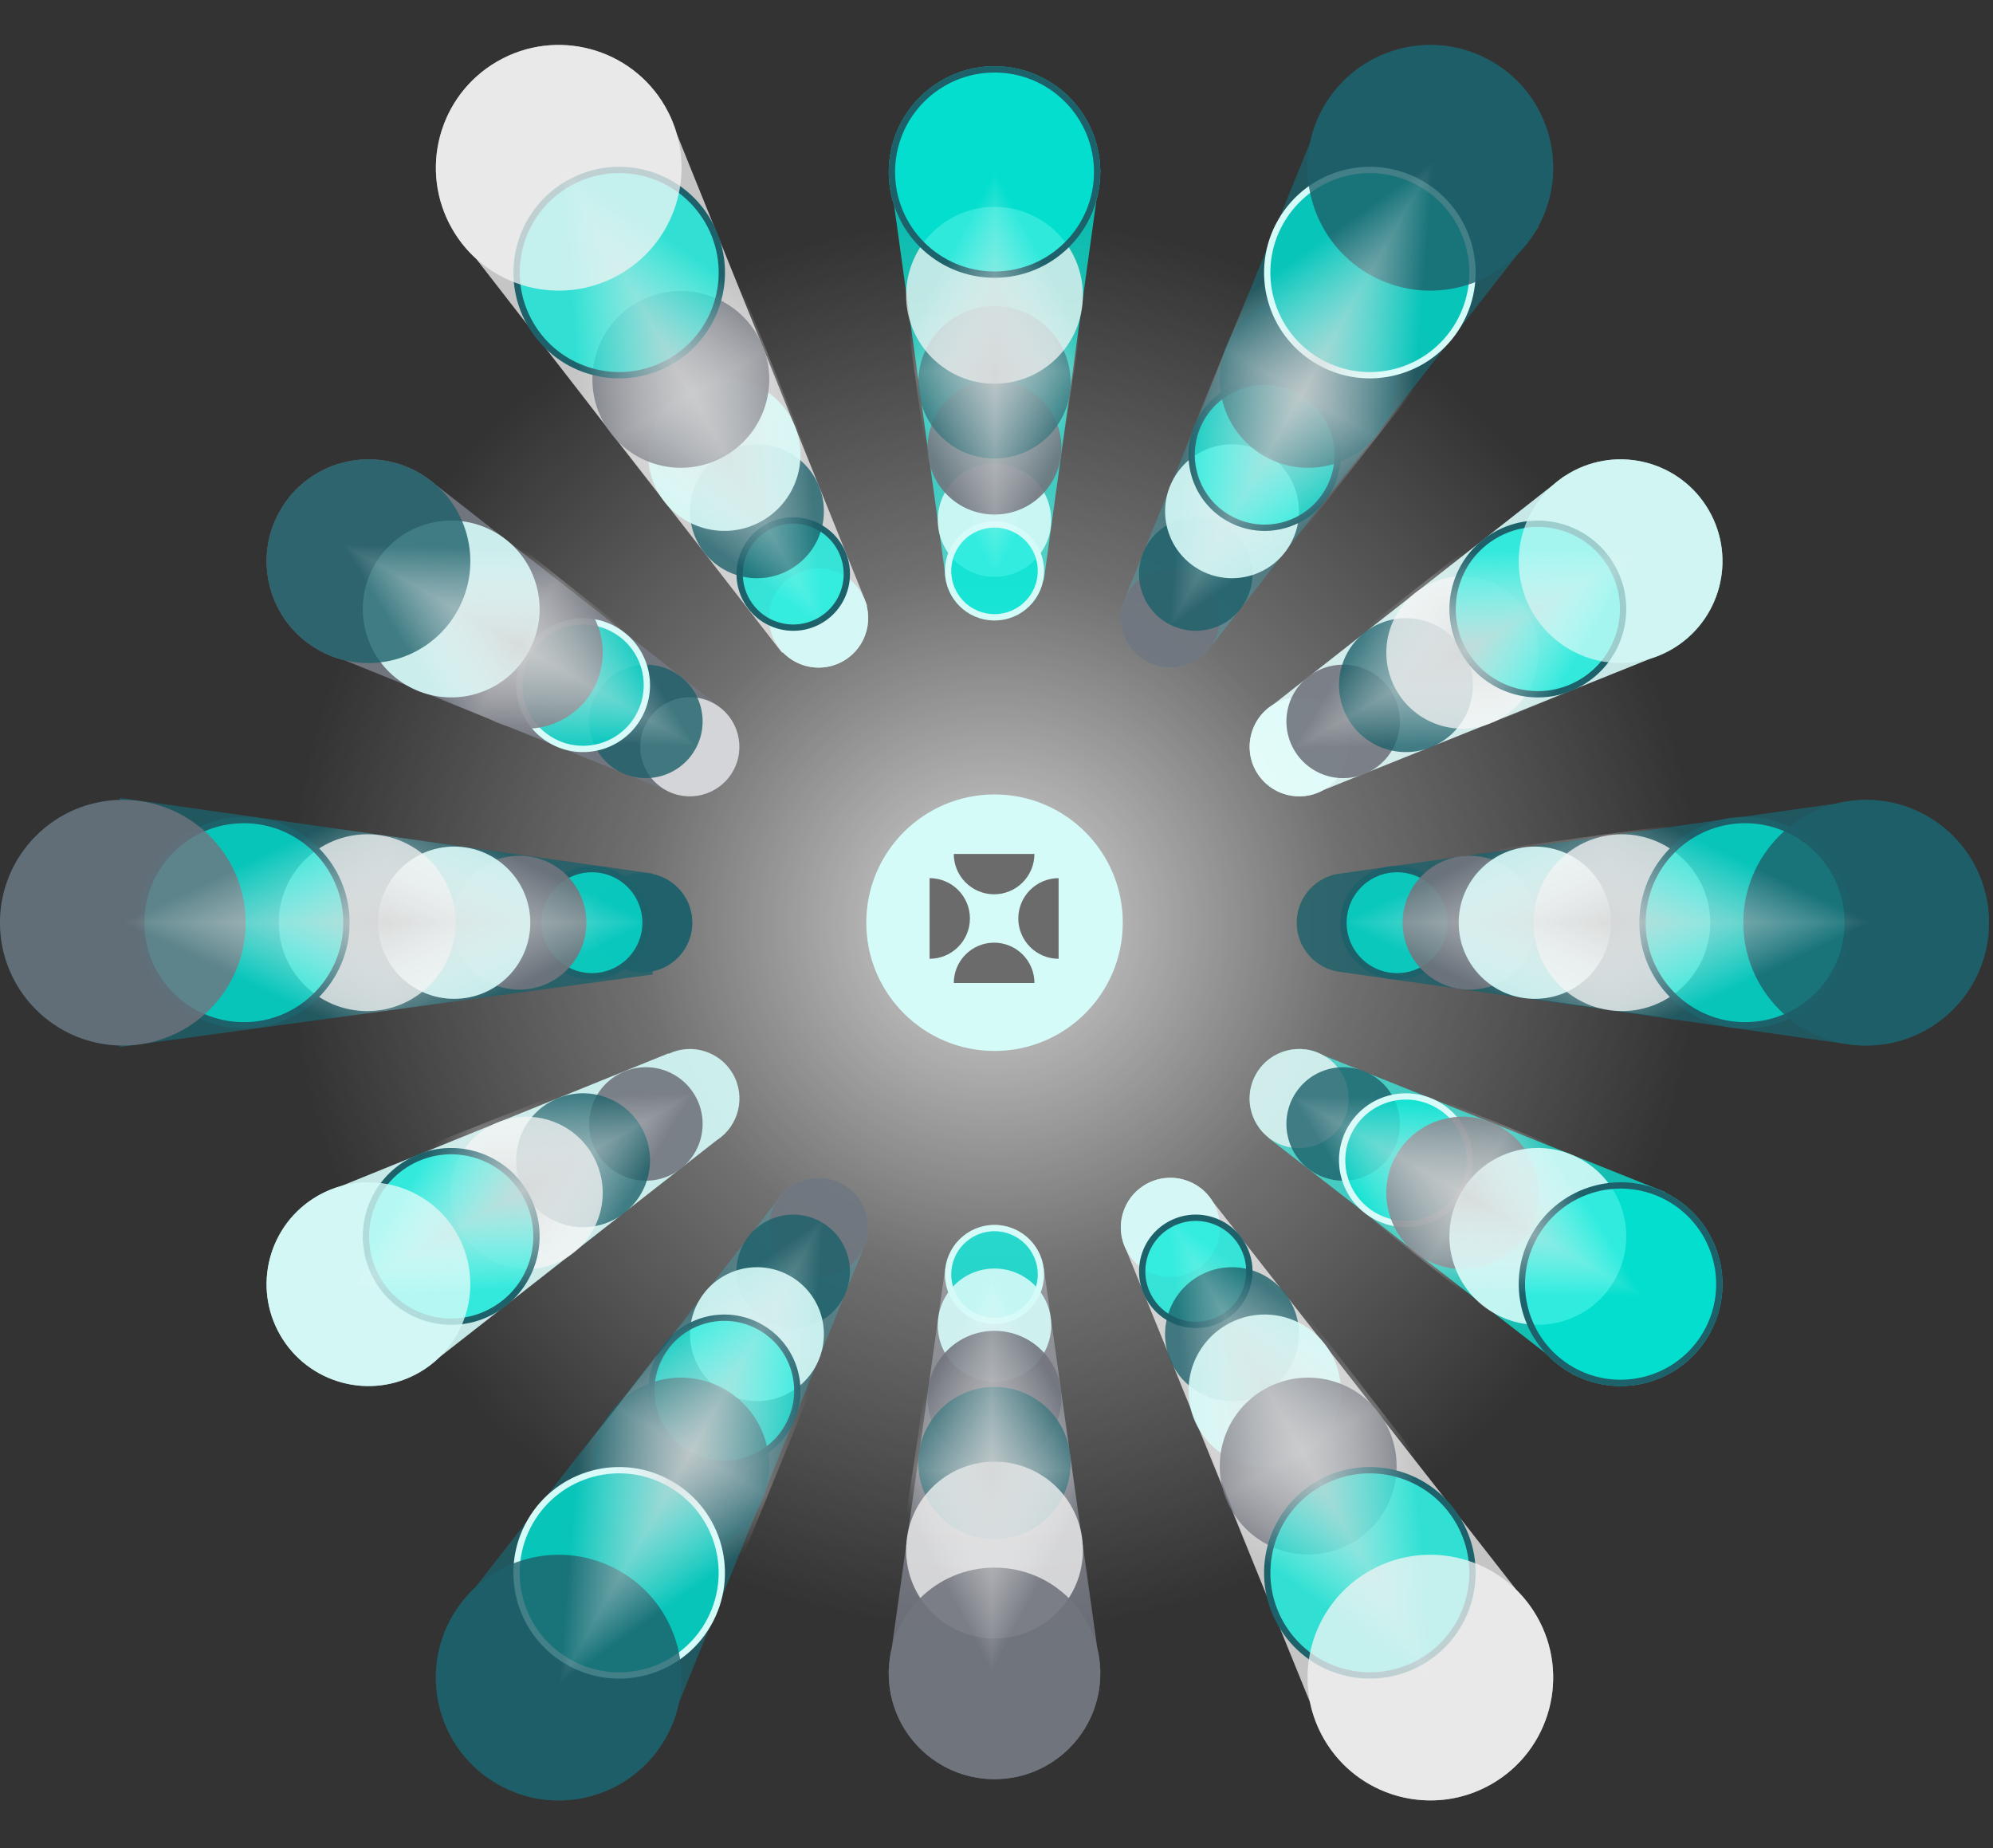<svg width="316" height="293" viewBox="0 0 316 293" fill="none" xmlns="http://www.w3.org/2000/svg">
<rect x="0" y="0" width="316" height="293" fill="#333333" stroke="none"/>
<path fill-rule="evenodd" clip-rule="evenodd" d="M133.725 187.789C136.824 189.578 138.244 193.159 137.431 196.468L137.5 196.5L137.189 197.264C137.122 197.452 137.046 197.637 136.963 197.821L107.646 269.986C107.233 271.95 106.507 273.883 105.449 275.716C105.32 275.94 105.187 276.159 105.05 276.376L105 276.5L104.979 276.487C99.403 285.203 87.898 288.071 78.846 282.844C69.706 277.568 66.462 266.001 71.424 256.769L71.398 256.754L71.512 256.607C71.579 256.485 71.648 256.363 71.718 256.242C72.725 254.498 73.96 252.968 75.365 251.67L123.013 190.624C125.194 186.897 129.98 185.626 133.725 187.789Z" fill="#1D616B" fill-opacity="0.8"/>
<path fill-rule="evenodd" clip-rule="evenodd" d="M157.682 194.205C153.702 194.205 150.414 197.163 149.894 201H149.874L141.386 261.341C141.131 262.391 140.975 263.48 140.928 264.597L140.871 265H140.916C140.914 265.104 140.913 265.208 140.913 265.313C140.913 274.575 148.422 282.084 157.684 282.084C166.947 282.084 174.456 274.575 174.456 265.313C174.456 265.208 174.455 265.104 174.453 265H174.499L174.44 264.584C174.393 263.476 174.238 262.397 173.986 261.355L165.499 201H165.47C164.951 197.163 161.662 194.205 157.682 194.205Z" fill="#71757E" fill-opacity="0.9"/>
<path fill-rule="evenodd" clip-rule="evenodd" d="M181.642 187.789C178.01 189.886 176.685 194.444 178.557 198.141L207.706 269.882C208.115 271.881 208.848 273.848 209.924 275.712C210.071 275.966 210.222 276.216 210.378 276.461L210.395 276.501L210.401 276.497C215.981 285.202 227.479 288.064 236.527 282.84C245.841 277.463 249.033 265.552 243.655 256.238C242.747 254.666 241.653 253.268 240.417 252.056L192.275 190.491C190.058 186.867 185.342 185.652 181.642 187.789Z" fill="#F5F5F5" fill-opacity="0.75"/>
<path fill-rule="evenodd" clip-rule="evenodd" d="M199.179 170.244C197.193 173.684 198.103 178.003 201.154 180.374L201.127 180.421L245.105 214.583C246.179 215.74 247.441 216.759 248.879 217.589C248.993 217.655 249.108 217.719 249.224 217.782L249.501 217.998L249.528 217.944C257.149 221.898 266.607 219.187 270.943 211.677C275.403 203.951 272.756 194.073 265.031 189.613C264.68 189.41 264.325 189.222 263.967 189.049L263.994 188.995L209.9 167.358C206.143 165.2 201.347 166.49 199.179 170.244Z" fill="#00E9D8" fill-opacity="0.75"/>
<path fill-rule="evenodd" clip-rule="evenodd" d="M265.03 102.967C272.756 98.507 275.403 88.628 270.942 80.903C266.482 73.177 256.604 70.531 248.878 74.991C248.585 75.16 248.299 75.337 248.021 75.521L248.007 75.497L247.678 75.755C247.188 76.098 246.723 76.464 246.282 76.85L201.881 111.701C198.263 113.92 197.052 118.631 199.187 122.329C201 125.469 204.654 126.885 207.999 126.001C208.611 125.839 209.212 125.6 209.79 125.281L261.728 104.413C262.856 104.063 263.964 103.583 265.03 102.967Z" fill="#D5FBF9" fill-opacity="0.9"/>
<path fill-rule="evenodd" clip-rule="evenodd" d="M243.883 35.931C248.934 26.68 245.7 15.04 236.523 9.741C227.497 4.53 216.032 7.366 210.438 16.023L210.394 15.996L210.287 16.259C210.162 16.46 210.039 16.663 209.92 16.869C208.872 18.684 208.15 20.598 207.735 22.542L178.499 94.5L178.518 94.511C176.698 98.195 178.029 102.71 181.638 104.794C185.211 106.856 189.73 105.795 192.033 102.458L240.629 40.311C241.666 39.262 242.598 38.079 243.399 36.769L243.999 36L243.883 35.931Z" fill="#1D616B" fill-opacity="0.8"/>
<circle cx="205.994" cy="118.398" r="7.86" transform="rotate(-30 205.994 118.398)" fill="#D5FBF9" fill-opacity="0.9"/>
<path fill-rule="evenodd" clip-rule="evenodd" d="M173.832 31.822L165.5 92H165.402C164.707 95.629 161.515 98.372 157.683 98.372C153.422 98.372 149.953 94.981 149.827 90.751L141.773 32.586C141.216 30.916 140.914 29.129 140.914 27.271C140.914 18.009 148.423 10.5 157.686 10.5C166.858 10.5 174.31 17.863 174.455 27H174.5L174.457 27.311C174.453 28.874 174.236 30.387 173.832 31.822Z" fill="#00E9D8" fill-opacity="0.75"/>
<circle cx="157.5" cy="146.5" r="111.559" transform="rotate(90 157.5 146.5)" fill="url(#paint0_radial_1254_1417)"/>
<path fill-rule="evenodd" clip-rule="evenodd" d="M75.49 41.022C74.035 39.7 72.757 38.134 71.722 36.34C66.344 27.025 69.535 15.115 78.85 9.737C88.164 4.36 100.075 7.551 105.452 16.866C106.273 18.287 106.894 19.769 107.325 21.279L137.5 96L137.414 96.048C138.263 99.376 136.846 102.994 133.725 104.795C130.527 106.642 126.569 105.985 124.123 103.432L124 103.5L75.49 41.022Z" fill="#F5F5F5" fill-opacity="0.75"/>
<circle cx="129.795" cy="97.989" r="7.86" transform="rotate(60 129.795 97.989)" fill="#D5FBF9" fill-opacity="0.9"/>
<path fill-rule="evenodd" clip-rule="evenodd" d="M54.694 104.7C53.204 104.346 51.739 103.772 50.344 102.967C42.619 98.507 39.972 88.628 44.432 80.903C48.893 73.177 58.771 70.531 66.496 74.991C67.458 75.546 68.34 76.185 69.14 76.893L114.001 112.001L113.982 112.031C117.214 114.361 118.219 118.807 116.184 122.331C114.088 125.962 109.532 127.288 105.836 125.418L54.694 104.7Z" fill="#71757E"/>
<circle cx="109.377" cy="118.401" r="7.86" transform="rotate(30 109.377 118.401)" fill="#F5F5F5" fill-opacity="0.75"/>
<path fill-rule="evenodd" clip-rule="evenodd" d="M116.193 170.244C118.298 173.891 117.149 178.524 113.646 180.779L69.696 215.173C68.755 216.089 67.686 216.905 66.496 217.591C58.771 222.052 48.893 219.405 44.432 211.679C39.972 203.954 42.619 194.075 50.344 189.615C50.401 189.583 50.457 189.551 50.513 189.519L50.501 189.5L50.676 189.429C51.796 188.816 52.958 188.35 54.139 188.025L106.002 167L106.038 167.062C109.698 165.334 114.133 166.676 116.193 170.244Z" fill="#D5FBF9" fill-opacity="0.9"/>
<path fill-rule="evenodd" clip-rule="evenodd" d="M103.492 153.991V154.502L22.868 165.473C22.377 165.559 21.88 165.627 21.376 165.676L18.992 166V165.761C8.46 165.505 0 156.887 0 146.293C0 135.699 8.46 127.08 18.992 126.824V126.5L103.492 138.502V138.596C107.067 139.334 109.755 142.5 109.755 146.293C109.755 150.087 107.067 153.253 103.492 153.991Z" fill="#1D616B" fill-opacity="0.8"/>
<path fill-rule="evenodd" clip-rule="evenodd" d="M212.781 138.461L291.111 127.408C292.639 127.023 294.238 126.819 295.885 126.819C306.64 126.819 315.359 135.538 315.359 146.293C315.359 157.049 306.64 165.768 295.885 165.768C295.249 165.768 294.62 165.737 294 165.678V165.707L212.504 154.094C208.613 153.623 205.598 150.31 205.598 146.292C205.598 142.179 208.757 138.804 212.781 138.461Z" fill="#1D616B" fill-opacity="0.8"/>
<circle cx="101.903" cy="146.291" r="7.86" fill="#1D616B" fill-opacity="0.8"/>
<circle cx="157.683" cy="202.065" r="7.36" transform="rotate(90 157.683 202.065)" fill="#00E9D8" fill-opacity="0.75" stroke="#D5FBF9"/>
<circle cx="185.572" cy="194.596" r="7.86" transform="rotate(60 185.572 194.596)" fill="#D5FBF9" fill-opacity="0.9"/>
<circle cx="185.569" cy="97.986" r="7.86" transform="rotate(-60 185.569 97.986)" fill="#71757E" fill-opacity="0.9"/>
<circle cx="157.687" cy="146.291" r="20.336" transform="rotate(90 157.687 146.291)" fill="#D5FBF9"/>
<circle cx="205.986" cy="174.174" r="7.86" transform="rotate(30 205.986 174.174)" fill="#F5F5F5" fill-opacity="0.75"/>
<circle cx="157.682" cy="82.465" r="8.994" transform="rotate(90 157.682 82.465)" fill="#D5FBF9" fill-opacity="0.9"/>
<circle cx="157.682" cy="210.115" r="8.994" transform="rotate(90 157.682 210.115)" fill="#D5FBF9" fill-opacity="0.9"/>
<circle cx="129.795" cy="194.596" r="7.86" transform="rotate(-60 129.795 194.596)" fill="#71757E" fill-opacity="0.9"/>
<circle cx="125.774" cy="91.018" r="8.494" transform="rotate(60 125.774 91.018)" fill="#00E9D8" fill-opacity="0.75" stroke="#1D616B"/>
<circle cx="189.595" cy="201.567" r="8.494" transform="rotate(60 189.595 201.567)" fill="#00E9D8" fill-opacity="0.75" stroke="#1D616B"/>
<circle cx="102.409" cy="114.376" r="8.994" transform="rotate(30 102.409 114.376)" fill="#1D616B" fill-opacity="0.8"/>
<circle cx="212.96" cy="178.2" r="8.994" transform="rotate(30 212.96 178.2)" fill="#1D616B" fill-opacity="0.8"/>
<circle cx="93.857" cy="146.291" r="8.494" fill="#00E9D8" fill-opacity="0.75" stroke="#1D616B"/>
<circle cx="221.509" cy="146.291" r="8.494" fill="#00E9D8" fill-opacity="0.75" stroke="#1D616B"/>
<circle cx="102.411" cy="178.2" r="8.994" transform="rotate(-30 102.411 178.2)" fill="#71757E" fill-opacity="0.9"/>
<circle cx="212.962" cy="114.378" r="8.994" transform="rotate(-30 212.962 114.378)" fill="#71757E" fill-opacity="0.9"/>
<circle cx="125.766" cy="201.565" r="8.994" transform="rotate(-60 125.766 201.565)" fill="#1D616B" fill-opacity="0.8"/>
<circle cx="189.591" cy="91.017" r="8.994" transform="rotate(-60 189.591 91.017)" fill="#1D616B" fill-opacity="0.8"/>
<circle cx="157.682" cy="70.964" r="10.614" transform="rotate(90 157.682 70.964)" fill="#71757E" fill-opacity="0.9"/>
<circle cx="157.682" cy="221.616" r="10.614" transform="rotate(90 157.682 221.616)" fill="#71757E" fill-opacity="0.9"/>
<circle cx="120.017" cy="81.058" r="10.614" transform="rotate(60 120.017 81.058)" fill="#1D616B" fill-opacity="0.8"/>
<circle cx="195.341" cy="211.527" r="10.614" transform="rotate(60 195.341 211.527)" fill="#1D616B" fill-opacity="0.8"/>
<circle cx="92.448" cy="108.629" r="10.114" transform="rotate(30 92.448 108.629)" fill="#00E9D8" fill-opacity="0.75" stroke="#D5FBF9"/>
<circle cx="222.92" cy="183.953" r="10.114" transform="rotate(30 222.92 183.953)" fill="#00E9D8" fill-opacity="0.75" stroke="#D5FBF9"/>
<circle cx="82.357" cy="146.292" r="10.614" fill="#71757E" fill-opacity="0.9"/>
<circle cx="233.009" cy="146.292" r="10.614" fill="#71757E" fill-opacity="0.9"/>
<circle cx="92.449" cy="183.952" r="10.614" transform="rotate(-30 92.449 183.952)" fill="#1D616B" fill-opacity="0.8"/>
<circle cx="222.922" cy="108.627" r="10.614" transform="rotate(-30 222.922 108.627)" fill="#1D616B" fill-opacity="0.8"/>
<circle cx="120.019" cy="211.529" r="10.614" transform="rotate(-60 120.019 211.529)" fill="#D5FBF9" fill-opacity="0.9"/>
<circle cx="195.347" cy="81.06" r="10.614" transform="rotate(-60 195.347 81.06)" fill="#D5FBF9" fill-opacity="0.9"/>
<circle cx="157.682" cy="60.619" r="12.072" transform="rotate(90 157.682 60.619)" fill="#1D616B" fill-opacity="0.8"/>
<circle cx="157.682" cy="231.963" r="12.072" transform="rotate(90 157.682 231.963)" fill="#1D616B" fill-opacity="0.8"/>
<circle cx="114.847" cy="72.1" r="12.072" transform="rotate(60 114.847 72.1)" fill="#D5FBF9" fill-opacity="0.9"/>
<circle cx="200.519" cy="220.489" r="12.072" transform="rotate(60 200.519 220.489)" fill="#D5FBF9" fill-opacity="0.9"/>
<circle cx="83.489" cy="103.454" r="12.072" transform="rotate(30 83.489 103.454)" fill="#71757E" fill-opacity="0.9"/>
<circle cx="231.876" cy="189.126" r="12.072" transform="rotate(30 231.876 189.126)" fill="#71757E" fill-opacity="0.9"/>
<circle cx="72.01" cy="146.293" r="12.072" fill="#D5FBF9" fill-opacity="0.9"/>
<circle cx="243.354" cy="146.293" r="12.072" fill="#D5FBF9" fill-opacity="0.9"/>
<circle cx="83.491" cy="189.132" r="12.072" transform="rotate(-30 83.491 189.132)" fill="#F5F5F5" fill-opacity="0.75"/>
<circle cx="231.882" cy="103.46" r="12.072" transform="rotate(-30 231.882 103.46)" fill="#F5F5F5" fill-opacity="0.75"/>
<circle cx="114.847" cy="220.489" r="11.572" transform="rotate(-60 114.847 220.489)" fill="#00E9D8" fill-opacity="0.75" stroke="#1D616B"/>
<circle cx="200.518" cy="72.101" r="11.572" transform="rotate(-60 200.518 72.101)" fill="#00E9D8" fill-opacity="0.75" stroke="#1D616B"/>
<circle cx="157.686" cy="46.819" r="14.017" transform="rotate(90 157.686 46.819)" fill="#F5F5F5" fill-opacity="0.75"/>
<circle cx="157.686" cy="245.761" r="14.017" transform="rotate(90 157.686 245.761)" fill="#F5F5F5" fill-opacity="0.75"/>
<circle cx="107.948" cy="60.149" r="14.017" transform="rotate(60 107.948 60.149)" fill="#71757E" fill-opacity="0.9"/>
<circle cx="207.42" cy="232.44" r="14.017" transform="rotate(60 207.42 232.44)" fill="#71757E" fill-opacity="0.9"/>
<circle cx="71.541" cy="96.555" r="14.017" transform="rotate(30 71.541 96.555)" fill="#D5FBF9" fill-opacity="0.9"/>
<circle cx="243.83" cy="196.026" r="14.017" transform="rotate(30 243.83 196.026)" fill="#D5FBF9" fill-opacity="0.9"/>
<circle cx="58.212" cy="146.292" r="14.017" fill="#F5F5F5" fill-opacity="0.75"/>
<circle cx="257.154" cy="146.292" r="14.017" fill="#F5F5F5" fill-opacity="0.75"/>
<circle cx="71.542" cy="196.029" r="13.517" transform="rotate(-30 71.542 196.029)" fill="#00E9D8" fill-opacity="0.75" stroke="#1D616B"/>
<circle cx="243.831" cy="96.556" r="13.517" transform="rotate(-30 243.831 96.556)" fill="#00E9D8" fill-opacity="0.75" stroke="#1D616B"/>
<circle cx="107.948" cy="232.438" r="14.017" transform="rotate(-60 107.948 232.438)" fill="#1D616B" fill-opacity="0.8"/>
<circle cx="207.417" cy="60.149" r="14.017" transform="rotate(-60 207.417 60.149)" fill="#1D616B" fill-opacity="0.8"/>
<circle cx="157.683" cy="90.512" r="7.36" transform="rotate(90 157.683 90.512)" fill="#00E9D8" fill-opacity="0.75" stroke="#D5FBF9"/>
<circle cx="157.686" cy="27.271" r="16.271" transform="rotate(90 157.686 27.271)" fill="#00E9D8" fill-opacity="0.75" stroke="#1D616B"/>
<circle cx="157.686" cy="265.313" r="16.771" transform="rotate(90 157.686 265.313)" fill="#71757E" fill-opacity="0.9"/>
<circle cx="98.178" cy="43.217" r="16.271" transform="rotate(60 98.178 43.217)" fill="#00E9D8" fill-opacity="0.75" stroke="#1D616B"/>
<circle cx="217.197" cy="249.367" r="16.271" transform="rotate(60 217.197 249.367)" fill="#00E9D8" fill-opacity="0.75" stroke="#1D616B"/>
<circle cx="256.955" cy="203.601" r="15.652" transform="rotate(30 256.955 203.601)" fill="#00E9D8" fill-opacity="0.75" stroke="#1D616B"/>
<circle cx="38.662" cy="146.289" r="16.271" fill="#00E9D8" fill-opacity="0.75" stroke="#1D616B"/>
<circle cx="276.701" cy="146.289" r="16.271" fill="#00E9D8" fill-opacity="0.75" stroke="#1D616B"/>
<circle cx="256.955" cy="88.978" r="16.152" transform="rotate(-30 256.955 88.978)" fill="#D5FBF9" fill-opacity="0.7"/>
<circle cx="98.172" cy="249.369" r="16.271" transform="rotate(-60 98.172 249.369)" fill="#00E9D8" fill-opacity="0.75" stroke="#D5FBF9"/>
<circle cx="217.195" cy="43.219" r="16.271" transform="rotate(-60 217.195 43.219)" fill="#00E9D8" fill-opacity="0.75" stroke="#D5FBF9"/>
<circle cx="226.79" cy="265.976" r="19.474" transform="rotate(60 226.79 265.976)" fill="#F5F5F5" fill-opacity="0.75"/>
<circle cx="88.583" cy="265.979" r="19.474" transform="rotate(-60 88.583 265.979)" fill="#1D616B" fill-opacity="0.8"/>
<circle cx="226.786" cy="26.606" r="19.474" transform="rotate(-60 226.786 26.606)" fill="#1D616B" fill-opacity="0.8"/>
<path d="M147.393 139.227C148.233 139.227 149.064 139.393 149.84 139.714C150.615 140.035 151.32 140.506 151.914 141.1C152.508 141.693 152.979 142.398 153.3 143.174C153.621 143.95 153.786 144.781 153.786 145.62C153.786 146.46 153.621 147.291 153.3 148.067C152.979 148.843 152.508 149.547 151.914 150.141C151.32 150.735 150.615 151.206 149.84 151.527C149.064 151.848 148.233 152.014 147.393 152.014L147.393 145.62L147.393 139.227Z" fill="#6B6B6B"/>
<path d="M151.229 155.849C151.229 155.009 151.395 154.178 151.716 153.402C152.037 152.627 152.508 151.922 153.102 151.328C153.695 150.735 154.4 150.264 155.176 149.942C155.951 149.621 156.783 149.456 157.622 149.456C158.462 149.456 159.293 149.621 160.069 149.942C160.845 150.264 161.549 150.735 162.143 151.328C162.737 151.922 163.208 152.627 163.529 153.402C163.85 154.178 164.016 155.009 164.016 155.849L157.622 155.849L151.229 155.849Z" fill="#6B6B6B"/>
<path d="M164.013 135.393C164.013 136.233 163.848 137.064 163.526 137.84C163.205 138.615 162.734 139.32 162.14 139.914C161.547 140.508 160.842 140.979 160.066 141.3C159.291 141.621 158.459 141.786 157.62 141.786C156.78 141.786 155.949 141.621 155.173 141.3C154.398 140.979 153.693 140.508 153.099 139.914C152.505 139.32 152.035 138.615 151.713 137.84C151.392 137.064 151.227 136.233 151.227 135.393L157.62 135.393L164.013 135.393Z" fill="#6B6B6B"/>
<path d="M167.849 152.015C167.009 152.015 166.178 151.85 165.402 151.528C164.627 151.207 163.922 150.736 163.328 150.142C162.735 149.549 162.264 148.844 161.942 148.068C161.621 147.293 161.456 146.461 161.456 145.622C161.456 144.782 161.621 143.951 161.942 143.175C162.264 142.399 162.735 141.695 163.328 141.101C163.922 140.507 164.627 140.036 165.402 139.715C166.178 139.394 167.009 139.229 167.849 139.229L167.849 145.622L167.849 152.015Z" fill="#6B6B6B"/>
<circle cx="19.474" cy="146.293" r="19.474" fill="#71757E" fill-opacity="0.8"/>
<circle cx="58.42" cy="203.603" r="16.152" transform="rotate(-30 58.42 203.603)" fill="#D5FBF9" fill-opacity="0.8"/>
<circle cx="58.42" cy="88.978" r="16.152" transform="rotate(30 58.42 88.978)" fill="#1D616B" fill-opacity="0.8"/>
<circle cx="295.885" cy="146.293" r="19.474" fill="#1D616B" fill-opacity="0.8"/>
<circle cx="88.587" cy="26.603" r="19.474" transform="rotate(60 88.587 26.603)" fill="#F5F5F5" fill-opacity="0.75"/>
<g clip-path="url(#paint1_diamond_1254_1417_clip_path)" data-figma-skip-parse="true"><g transform="matrix(0.021 0.037 -0.017 0.01 109.624 62.467)"><rect x="0" y="0" width="1023.67" height="1050.63" fill="url(#paint1_diamond_1254_1417)" opacity="0.85" shape-rendering="crispEdges"/><rect x="0" y="0" width="1023.67" height="1050.63" transform="scale(1 -1)" fill="url(#paint1_diamond_1254_1417)" opacity="0.85" shape-rendering="crispEdges"/><rect x="0" y="0" width="1023.67" height="1050.63" transform="scale(-1 1)" fill="url(#paint1_diamond_1254_1417)" opacity="0.85" shape-rendering="crispEdges"/><rect x="0" y="0" width="1023.67" height="1050.63" transform="scale(-1)" fill="url(#paint1_diamond_1254_1417)" opacity="0.85" shape-rendering="crispEdges"/></g></g><path d="M137.459 95.182L123.602 103.182L71.394 35.752L105.603 16.002L137.459 95.182Z" data-figma-gradient-fill="{&#34;type&#34;:&#34;GRADIENT_DIAMOND&#34;,&#34;stops&#34;:[{&#34;color&#34;:{&#34;r&#34;:0.85098040103912354,&#34;g&#34;:0.85098040103912354,&#34;b&#34;:0.85098040103912354,&#34;a&#34;:1.0},&#34;position&#34;:0.0},{&#34;color&#34;:{&#34;r&#34;:1.0,&#34;g&#34;:1.0,&#34;b&#34;:1.0,&#34;a&#34;:0.0},&#34;position&#34;:1.0}],&#34;stopsVar&#34;:[{&#34;color&#34;:{&#34;r&#34;:0.85098040103912354,&#34;g&#34;:0.85098040103912354,&#34;b&#34;:0.85098040103912354,&#34;a&#34;:1.0},&#34;position&#34;:0.0},{&#34;color&#34;:{&#34;r&#34;:1.0,&#34;g&#34;:1.0,&#34;b&#34;:1.0,&#34;a&#34;:0.0},&#34;position&#34;:1.0}],&#34;transform&#34;:{&#34;m00&#34;:42.249996185302734,&#34;m01&#34;:-34.208003997802734,&#34;m02&#34;:105.60253906250,&#34;m10&#34;:73.179153442382812,&#34;m11&#34;:19.749998092651367,&#34;m12&#34;:16.001955032348633},&#34;opacity&#34;:0.85000002384185791,&#34;blendMode&#34;:&#34;NORMAL&#34;,&#34;visible&#34;:true}"/>
<g clip-path="url(#paint2_diamond_1254_1417_clip_path)" data-figma-skip-parse="true"><g transform="matrix(0 0.032 -0.017 0 157.75 59.004)"><rect x="0" y="0" width="1031.25" height="1057.97" fill="url(#paint2_diamond_1254_1417)" opacity="0.85" shape-rendering="crispEdges"/><rect x="0" y="0" width="1031.25" height="1057.97" transform="scale(1 -1)" fill="url(#paint2_diamond_1254_1417)" opacity="0.85" shape-rendering="crispEdges"/><rect x="0" y="0" width="1031.25" height="1057.97" transform="scale(-1 1)" fill="url(#paint2_diamond_1254_1417)" opacity="0.85" shape-rendering="crispEdges"/><rect x="0" y="0" width="1031.25" height="1057.97" transform="scale(-1)" fill="url(#paint2_diamond_1254_1417)" opacity="0.85" shape-rendering="crispEdges"/></g></g><path d="M165.5 91.004H149.5L140.5 27.004H175L165.5 91.004Z" data-figma-gradient-fill="{&#34;type&#34;:&#34;GRADIENT_DIAMOND&#34;,&#34;stops&#34;:[{&#34;color&#34;:{&#34;r&#34;:0.85098040103912354,&#34;g&#34;:0.85098040103912354,&#34;b&#34;:0.85098040103912354,&#34;a&#34;:1.0},&#34;position&#34;:0.0},{&#34;color&#34;:{&#34;r&#34;:1.0,&#34;g&#34;:1.0,&#34;b&#34;:1.0,&#34;a&#34;:0.0},&#34;position&#34;:1.0}],&#34;stopsVar&#34;:[{&#34;color&#34;:{&#34;r&#34;:0.85098040103912354,&#34;g&#34;:0.85098040103912354,&#34;b&#34;:0.85098040103912354,&#34;a&#34;:1.0},&#34;position&#34;:0.0},{&#34;color&#34;:{&#34;r&#34;:1.0,&#34;g&#34;:1.0,&#34;b&#34;:1.0,&#34;a&#34;:0.0},&#34;position&#34;:1.0}],&#34;transform&#34;:{&#34;m00&#34;:2.1125158405617493e-15,&#34;m01&#34;:-34.50,&#34;m02&#34;:175.0,&#34;m10&#34;:64.0,&#34;m11&#34;:3.9188699282725371e-15,&#34;m12&#34;:27.003906250},&#34;opacity&#34;:0.85000002384185791,&#34;blendMode&#34;:&#34;NORMAL&#34;,&#34;visible&#34;:true}"/>
<g clip-path="url(#paint3_diamond_1254_1417_clip_path)" data-figma-skip-parse="true"><g transform="matrix(0.021 -0.037 0.017 0.01 109.626 230.043)"><rect x="0" y="0" width="1023.67" height="1050.63" fill="url(#paint3_diamond_1254_1417)" opacity="0.85" shape-rendering="crispEdges"/><rect x="0" y="0" width="1023.67" height="1050.63" transform="scale(1 -1)" fill="url(#paint3_diamond_1254_1417)" opacity="0.85" shape-rendering="crispEdges"/><rect x="0" y="0" width="1023.67" height="1050.63" transform="scale(-1 1)" fill="url(#paint3_diamond_1254_1417)" opacity="0.85" shape-rendering="crispEdges"/><rect x="0" y="0" width="1023.67" height="1050.63" transform="scale(-1)" fill="url(#paint3_diamond_1254_1417)" opacity="0.85" shape-rendering="crispEdges"/></g></g><path d="M124.041 189.58L137.898 197.58L105.605 276.508L71.397 256.758L124.041 189.58Z" data-figma-gradient-fill="{&#34;type&#34;:&#34;GRADIENT_DIAMOND&#34;,&#34;stops&#34;:[{&#34;color&#34;:{&#34;r&#34;:0.85098040103912354,&#34;g&#34;:0.85098040103912354,&#34;b&#34;:0.85098040103912354,&#34;a&#34;:1.0},&#34;position&#34;:0.0},{&#34;color&#34;:{&#34;r&#34;:1.0,&#34;g&#34;:1.0,&#34;b&#34;:1.0,&#34;a&#34;:0.0},&#34;position&#34;:1.0}],&#34;stopsVar&#34;:[{&#34;color&#34;:{&#34;r&#34;:0.85098040103912354,&#34;g&#34;:0.85098040103912354,&#34;b&#34;:0.85098040103912354,&#34;a&#34;:1.0},&#34;position&#34;:0.0},{&#34;color&#34;:{&#34;r&#34;:1.0,&#34;g&#34;:1.0,&#34;b&#34;:1.0,&#34;a&#34;:0.0},&#34;position&#34;:1.0}],&#34;transform&#34;:{&#34;m00&#34;:42.250011444091797,&#34;m01&#34;:34.208003997802734,&#34;m02&#34;:71.397468566894531,&#34;m10&#34;:-73.179145812988281,&#34;m11&#34;:19.750003814697266,&#34;m12&#34;:256.75781250},&#34;opacity&#34;:0.85000002384185791,&#34;blendMode&#34;:&#34;NORMAL&#34;,&#34;visible&#34;:true}"/>
<g clip-path="url(#paint4_diamond_1254_1417_clip_path)" data-figma-skip-parse="true"><g transform="matrix(-0.021 0.037 -0.017 -0.01 206.374 62.465)"><rect x="0" y="0" width="1023.67" height="1050.63" fill="url(#paint4_diamond_1254_1417)" opacity="0.85" shape-rendering="crispEdges"/><rect x="0" y="0" width="1023.67" height="1050.63" transform="scale(1 -1)" fill="url(#paint4_diamond_1254_1417)" opacity="0.85" shape-rendering="crispEdges"/><rect x="0" y="0" width="1023.67" height="1050.63" transform="scale(-1 1)" fill="url(#paint4_diamond_1254_1417)" opacity="0.85" shape-rendering="crispEdges"/><rect x="0" y="0" width="1023.67" height="1050.63" transform="scale(-1)" fill="url(#paint4_diamond_1254_1417)" opacity="0.85" shape-rendering="crispEdges"/></g></g><path d="M191.959 102.928L178.102 94.928L210.395 16L244.603 35.75L191.959 102.928Z" data-figma-gradient-fill="{&#34;type&#34;:&#34;GRADIENT_DIAMOND&#34;,&#34;stops&#34;:[{&#34;color&#34;:{&#34;r&#34;:0.85098040103912354,&#34;g&#34;:0.85098040103912354,&#34;b&#34;:0.85098040103912354,&#34;a&#34;:1.0},&#34;position&#34;:0.0},{&#34;color&#34;:{&#34;r&#34;:1.0,&#34;g&#34;:1.0,&#34;b&#34;:1.0,&#34;a&#34;:0.0},&#34;position&#34;:1.0}],&#34;stopsVar&#34;:[{&#34;color&#34;:{&#34;r&#34;:0.85098040103912354,&#34;g&#34;:0.85098040103912354,&#34;b&#34;:0.85098040103912354,&#34;a&#34;:1.0},&#34;position&#34;:0.0},{&#34;color&#34;:{&#34;r&#34;:1.0,&#34;g&#34;:1.0,&#34;b&#34;:1.0,&#34;a&#34;:0.0},&#34;position&#34;:1.0}],&#34;transform&#34;:{&#34;m00&#34;:-42.250003814697266,&#34;m01&#34;:-34.208003997802734,&#34;m02&#34;:244.60253906250,&#34;m10&#34;:73.179145812988281,&#34;m11&#34;:-19.750001907348633,&#34;m12&#34;:35.750003814697266},&#34;opacity&#34;:0.85000002384185791,&#34;blendMode&#34;:&#34;NORMAL&#34;,&#34;visible&#34;:true}"/>
<g clip-path="url(#paint5_diamond_1254_1417_clip_path)" data-figma-skip-parse="true"><g transform="matrix(2.79753e-09 -0.032 0.017 1.50804e-09 157.25 233.004)"><rect x="0" y="0" width="1031.25" height="1057.97" fill="url(#paint5_diamond_1254_1417)" opacity="0.85" shape-rendering="crispEdges"/><rect x="0" y="0" width="1031.25" height="1057.97" transform="scale(1 -1)" fill="url(#paint5_diamond_1254_1417)" opacity="0.85" shape-rendering="crispEdges"/><rect x="0" y="0" width="1031.25" height="1057.97" transform="scale(-1 1)" fill="url(#paint5_diamond_1254_1417)" opacity="0.85" shape-rendering="crispEdges"/><rect x="0" y="0" width="1031.25" height="1057.97" transform="scale(-1)" fill="url(#paint5_diamond_1254_1417)" opacity="0.85" shape-rendering="crispEdges"/></g></g><path d="M149.5 201.004L165.5 201.004L174.5 265.004L140 265.004L149.5 201.004Z" data-figma-gradient-fill="{&#34;type&#34;:&#34;GRADIENT_DIAMOND&#34;,&#34;stops&#34;:[{&#34;color&#34;:{&#34;r&#34;:0.85098040103912354,&#34;g&#34;:0.85098040103912354,&#34;b&#34;:0.85098040103912354,&#34;a&#34;:1.0},&#34;position&#34;:0.0},{&#34;color&#34;:{&#34;r&#34;:1.0,&#34;g&#34;:1.0,&#34;b&#34;:1.0,&#34;a&#34;:0.0},&#34;position&#34;:1.0}],&#34;stopsVar&#34;:[{&#34;color&#34;:{&#34;r&#34;:0.85098040103912354,&#34;g&#34;:0.85098040103912354,&#34;b&#34;:0.85098040103912354,&#34;a&#34;:1.0},&#34;position&#34;:0.0},{&#34;color&#34;:{&#34;r&#34;:1.0,&#34;g&#34;:1.0,&#34;b&#34;:1.0,&#34;a&#34;:0.0},&#34;position&#34;:1.0}],&#34;transform&#34;:{&#34;m00&#34;:5.5950577007024549e-06,&#34;m01&#34;:34.50,&#34;m02&#34;:140.0,&#34;m10&#34;:-64.0,&#34;m11&#34;:3.0160858841554727e-06,&#34;m12&#34;:265.003906250},&#34;opacity&#34;:0.85000002384185791,&#34;blendMode&#34;:&#34;NORMAL&#34;,&#34;visible&#34;:true}"/>
<g clip-path="url(#paint6_diamond_1254_1417_clip_path)" data-figma-skip-parse="true"><g transform="matrix(-0.028 0.016 -0.009 -0.015 232.967 102.72)"><rect x="0" y="0" width="1031.25" height="1057.97" fill="url(#paint6_diamond_1254_1417)" opacity="0.85" shape-rendering="crispEdges"/><rect x="0" y="0" width="1031.25" height="1057.97" transform="scale(1 -1)" fill="url(#paint6_diamond_1254_1417)" opacity="0.85" shape-rendering="crispEdges"/><rect x="0" y="0" width="1031.25" height="1057.97" transform="scale(-1 1)" fill="url(#paint6_diamond_1254_1417)" opacity="0.85" shape-rendering="crispEdges"/><rect x="0" y="0" width="1031.25" height="1057.97" transform="scale(-1)" fill="url(#paint6_diamond_1254_1417)" opacity="0.85" shape-rendering="crispEdges"/></g></g><path d="M209.129 125.432L201.129 111.575L252.055 71.781L269.305 101.659L209.129 125.432Z" data-figma-gradient-fill="{&#34;type&#34;:&#34;GRADIENT_DIAMOND&#34;,&#34;stops&#34;:[{&#34;color&#34;:{&#34;r&#34;:0.85098040103912354,&#34;g&#34;:0.85098040103912354,&#34;b&#34;:0.85098040103912354,&#34;a&#34;:1.0},&#34;position&#34;:0.0},{&#34;color&#34;:{&#34;r&#34;:1.0,&#34;g&#34;:1.0,&#34;b&#34;:1.0,&#34;a&#34;:0.0},&#34;position&#34;:1.0}],&#34;stopsVar&#34;:[{&#34;color&#34;:{&#34;r&#34;:0.85098040103912354,&#34;g&#34;:0.85098040103912354,&#34;b&#34;:0.85098040103912354,&#34;a&#34;:1.0},&#34;position&#34;:0.0},{&#34;color&#34;:{&#34;r&#34;:1.0,&#34;g&#34;:1.0,&#34;b&#34;:1.0,&#34;a&#34;:0.0},&#34;position&#34;:1.0}],&#34;transform&#34;:{&#34;m00&#34;:-55.425624847412109,&#34;m01&#34;:-17.249998092651367,&#34;m02&#34;:269.30468750,&#34;m10&#34;:31.999998092651367,&#34;m11&#34;:-29.877876281738281,&#34;m12&#34;:101.65912628173828},&#34;opacity&#34;:0.85000002384185791,&#34;blendMode&#34;:&#34;NORMAL&#34;,&#34;visible&#34;:true}"/>
<g clip-path="url(#paint7_diamond_1254_1417_clip_path)" data-figma-skip-parse="true"><g transform="matrix(0.028 -0.016 0.009 0.015 82.033 189.288)"><rect x="0" y="0" width="1031.25" height="1057.97" fill="url(#paint7_diamond_1254_1417)" opacity="0.85" shape-rendering="crispEdges"/><rect x="0" y="0" width="1031.25" height="1057.97" transform="scale(1 -1)" fill="url(#paint7_diamond_1254_1417)" opacity="0.85" shape-rendering="crispEdges"/><rect x="0" y="0" width="1031.25" height="1057.97" transform="scale(-1 1)" fill="url(#paint7_diamond_1254_1417)" opacity="0.85" shape-rendering="crispEdges"/><rect x="0" y="0" width="1031.25" height="1057.97" transform="scale(-1)" fill="url(#paint7_diamond_1254_1417)" opacity="0.85" shape-rendering="crispEdges"/></g></g><path d="M105.871 166.576L113.871 180.432L62.945 220.227L45.695 190.349L105.871 166.576Z" data-figma-gradient-fill="{&#34;type&#34;:&#34;GRADIENT_DIAMOND&#34;,&#34;stops&#34;:[{&#34;color&#34;:{&#34;r&#34;:0.85098040103912354,&#34;g&#34;:0.85098040103912354,&#34;b&#34;:0.85098040103912354,&#34;a&#34;:1.0},&#34;position&#34;:0.0},{&#34;color&#34;:{&#34;r&#34;:1.0,&#34;g&#34;:1.0,&#34;b&#34;:1.0,&#34;a&#34;:0.0},&#34;position&#34;:1.0}],&#34;stopsVar&#34;:[{&#34;color&#34;:{&#34;r&#34;:0.85098040103912354,&#34;g&#34;:0.85098040103912354,&#34;b&#34;:0.85098040103912354,&#34;a&#34;:1.0},&#34;position&#34;:0.0},{&#34;color&#34;:{&#34;r&#34;:1.0,&#34;g&#34;:1.0,&#34;b&#34;:1.0,&#34;a&#34;:0.0},&#34;position&#34;:1.0}],&#34;transform&#34;:{&#34;m00&#34;:55.425628662109375,&#34;m01&#34;:17.249996185302734,&#34;m02&#34;:45.695316314697266,&#34;m10&#34;:-31.999992370605469,&#34;m11&#34;:29.877878189086914,&#34;m12&#34;:190.34867858886719},&#34;opacity&#34;:0.85000002384185791,&#34;blendMode&#34;:&#34;NORMAL&#34;,&#34;visible&#34;:true}"/>
<g clip-path="url(#paint8_diamond_1254_1417_clip_path)" data-figma-skip-parse="true"><g transform="matrix(-0.042 -1.3777e-09 6.44012e-10 -0.02 254.75 146.254)"><rect x="0" y="0" width="1023.67" height="1050.63" fill="url(#paint8_diamond_1254_1417)" opacity="0.85" shape-rendering="crispEdges"/><rect x="0" y="0" width="1023.67" height="1050.63" transform="scale(1 -1)" fill="url(#paint8_diamond_1254_1417)" opacity="0.85" shape-rendering="crispEdges"/><rect x="0" y="0" width="1023.67" height="1050.63" transform="scale(-1 1)" fill="url(#paint8_diamond_1254_1417)" opacity="0.85" shape-rendering="crispEdges"/><rect x="0" y="0" width="1023.67" height="1050.63" transform="scale(-1)" fill="url(#paint8_diamond_1254_1417)" opacity="0.85" shape-rendering="crispEdges"/></g></g><path d="M212.5 154.002L212.5 138.002L297 126.504L297 166.004L212.5 154.002Z" data-figma-gradient-fill="{&#34;type&#34;:&#34;GRADIENT_DIAMOND&#34;,&#34;stops&#34;:[{&#34;color&#34;:{&#34;r&#34;:0.85098040103912354,&#34;g&#34;:0.85098040103912354,&#34;b&#34;:0.85098040103912354,&#34;a&#34;:1.0},&#34;position&#34;:0.0},{&#34;color&#34;:{&#34;r&#34;:1.0,&#34;g&#34;:1.0,&#34;b&#34;:1.0,&#34;a&#34;:0.0},&#34;position&#34;:1.0}],&#34;stopsVar&#34;:[{&#34;color&#34;:{&#34;r&#34;:0.85098040103912354,&#34;g&#34;:0.85098040103912354,&#34;b&#34;:0.85098040103912354,&#34;a&#34;:1.0},&#34;position&#34;:0.0},{&#34;color&#34;:{&#34;r&#34;:1.0,&#34;g&#34;:1.0,&#34;b&#34;:1.0,&#34;a&#34;:0.0},&#34;position&#34;:1.0}],&#34;transform&#34;:{&#34;m00&#34;:-84.50,&#34;m01&#34;:1.2880246913482551e-06,&#34;m02&#34;:297.0,&#34;m10&#34;:-2.7553946893021930e-06,&#34;m11&#34;:-39.50,&#34;m12&#34;:166.003906250},&#34;opacity&#34;:0.85000002384185791,&#34;blendMode&#34;:&#34;NORMAL&#34;,&#34;visible&#34;:true}"/>
<g clip-path="url(#paint9_diamond_1254_1417_clip_path)" data-figma-skip-parse="true"><g transform="matrix(0.042 5.03826e-10 -2.35516e-10 0.02 61.25 146.254)"><rect x="0" y="0" width="1023.67" height="1050.63" fill="url(#paint9_diamond_1254_1417)" opacity="0.85" shape-rendering="crispEdges"/><rect x="0" y="0" width="1023.67" height="1050.63" transform="scale(1 -1)" fill="url(#paint9_diamond_1254_1417)" opacity="0.85" shape-rendering="crispEdges"/><rect x="0" y="0" width="1023.67" height="1050.63" transform="scale(-1 1)" fill="url(#paint9_diamond_1254_1417)" opacity="0.85" shape-rendering="crispEdges"/><rect x="0" y="0" width="1023.67" height="1050.63" transform="scale(-1)" fill="url(#paint9_diamond_1254_1417)" opacity="0.85" shape-rendering="crispEdges"/></g></g><path d="M103.5 138.506L103.5 154.506L19 166.004L19 126.504L103.5 138.506Z" data-figma-gradient-fill="{&#34;type&#34;:&#34;GRADIENT_DIAMOND&#34;,&#34;stops&#34;:[{&#34;color&#34;:{&#34;r&#34;:0.85098040103912354,&#34;g&#34;:0.85098040103912354,&#34;b&#34;:0.85098040103912354,&#34;a&#34;:1.0},&#34;position&#34;:0.0},{&#34;color&#34;:{&#34;r&#34;:1.0,&#34;g&#34;:1.0,&#34;b&#34;:1.0,&#34;a&#34;:0.0},&#34;position&#34;:1.0}],&#34;stopsVar&#34;:[{&#34;color&#34;:{&#34;r&#34;:0.85098040103912354,&#34;g&#34;:0.85098040103912354,&#34;b&#34;:0.85098040103912354,&#34;a&#34;:1.0},&#34;position&#34;:0.0},{&#34;color&#34;:{&#34;r&#34;:1.0,&#34;g&#34;:1.0,&#34;b&#34;:1.0,&#34;a&#34;:0.0},&#34;position&#34;:1.0}],&#34;transform&#34;:{&#34;m00&#34;:84.50,&#34;m01&#34;:-4.7103279143811960e-07,&#34;m02&#34;:19.0,&#34;m10&#34;:1.0076523722091224e-06,&#34;m11&#34;:39.50,&#34;m12&#34;:126.503906250},&#34;opacity&#34;:0.85000002384185791,&#34;blendMode&#34;:&#34;NORMAL&#34;,&#34;visible&#34;:true}"/>
<g clip-path="url(#paint10_diamond_1254_1417_clip_path)" data-figma-skip-parse="true"><g transform="matrix(-0.021 -0.037 0.017 -0.01 206.376 230.041)"><rect x="0" y="0" width="1023.67" height="1050.63" fill="url(#paint10_diamond_1254_1417)" opacity="0.85" shape-rendering="crispEdges"/><rect x="0" y="0" width="1023.67" height="1050.63" transform="scale(1 -1)" fill="url(#paint10_diamond_1254_1417)" opacity="0.85" shape-rendering="crispEdges"/><rect x="0" y="0" width="1023.67" height="1050.63" transform="scale(-1 1)" fill="url(#paint10_diamond_1254_1417)" opacity="0.85" shape-rendering="crispEdges"/><rect x="0" y="0" width="1023.67" height="1050.63" transform="scale(-1)" fill="url(#paint10_diamond_1254_1417)" opacity="0.85" shape-rendering="crispEdges"/></g></g><path d="M178.541 197.326L192.398 189.326L244.605 256.756L210.397 276.506L178.541 197.326Z" data-figma-gradient-fill="{&#34;type&#34;:&#34;GRADIENT_DIAMOND&#34;,&#34;stops&#34;:[{&#34;color&#34;:{&#34;r&#34;:0.85098040103912354,&#34;g&#34;:0.85098040103912354,&#34;b&#34;:0.85098040103912354,&#34;a&#34;:1.0},&#34;position&#34;:0.0},{&#34;color&#34;:{&#34;r&#34;:1.0,&#34;g&#34;:1.0,&#34;b&#34;:1.0,&#34;a&#34;:0.0},&#34;position&#34;:1.0}],&#34;stopsVar&#34;:[{&#34;color&#34;:{&#34;r&#34;:0.85098040103912354,&#34;g&#34;:0.85098040103912354,&#34;b&#34;:0.85098040103912354,&#34;a&#34;:1.0},&#34;position&#34;:0.0},{&#34;color&#34;:{&#34;r&#34;:1.0,&#34;g&#34;:1.0,&#34;b&#34;:1.0,&#34;a&#34;:0.0},&#34;position&#34;:1.0}],&#34;transform&#34;:{&#34;m00&#34;:-42.249996185302734,&#34;m01&#34;:34.208003997802734,&#34;m02&#34;:210.39746093750,&#34;m10&#34;:-73.179153442382812,&#34;m11&#34;:-19.749998092651367,&#34;m12&#34;:276.5058593750},&#34;opacity&#34;:0.85000002384185791,&#34;blendMode&#34;:&#34;NORMAL&#34;,&#34;visible&#34;:true}"/>
<g clip-path="url(#paint11_diamond_1254_1417_clip_path)" data-figma-skip-parse="true"><g transform="matrix(-0.028 -0.016 0.009 -0.015 232.721 189.718)"><rect x="0" y="0" width="1031.25" height="1057.97" fill="url(#paint11_diamond_1254_1417)" opacity="0.85" shape-rendering="crispEdges"/><rect x="0" y="0" width="1031.25" height="1057.97" transform="scale(1 -1)" fill="url(#paint11_diamond_1254_1417)" opacity="0.85" shape-rendering="crispEdges"/><rect x="0" y="0" width="1031.25" height="1057.97" transform="scale(-1 1)" fill="url(#paint11_diamond_1254_1417)" opacity="0.85" shape-rendering="crispEdges"/><rect x="0" y="0" width="1031.25" height="1057.97" transform="scale(-1)" fill="url(#paint11_diamond_1254_1417)" opacity="0.85" shape-rendering="crispEdges"/></g></g><path d="M201.133 180.43L209.133 166.574L269.059 190.779L251.809 220.657L201.133 180.43Z" data-figma-gradient-fill="{&#34;type&#34;:&#34;GRADIENT_DIAMOND&#34;,&#34;stops&#34;:[{&#34;color&#34;:{&#34;r&#34;:0.85098040103912354,&#34;g&#34;:0.85098040103912354,&#34;b&#34;:0.85098040103912354,&#34;a&#34;:1.0},&#34;position&#34;:0.0},{&#34;color&#34;:{&#34;r&#34;:1.0,&#34;g&#34;:1.0,&#34;b&#34;:1.0,&#34;a&#34;:0.0},&#34;position&#34;:1.0}],&#34;stopsVar&#34;:[{&#34;color&#34;:{&#34;r&#34;:0.85098040103912354,&#34;g&#34;:0.85098040103912354,&#34;b&#34;:0.85098040103912354,&#34;a&#34;:1.0},&#34;position&#34;:0.0},{&#34;color&#34;:{&#34;r&#34;:1.0,&#34;g&#34;:1.0,&#34;b&#34;:1.0,&#34;a&#34;:0.0},&#34;position&#34;:1.0}],&#34;transform&#34;:{&#34;m00&#34;:-55.425624847412109,&#34;m01&#34;:17.250001907348633,&#34;m02&#34;:251.808593750,&#34;m10&#34;:-32.000003814697266,&#34;m11&#34;:-29.877876281738281,&#34;m12&#34;:220.65716552734375},&#34;opacity&#34;:0.85000002384185791,&#34;blendMode&#34;:&#34;NORMAL&#34;,&#34;visible&#34;:true}"/>
<g clip-path="url(#paint12_diamond_1254_1417_clip_path)" data-figma-skip-parse="true"><g transform="matrix(0.028 0.016 -0.009 0.015 82.279 102.29)"><rect x="0" y="0" width="1031.25" height="1057.97" fill="url(#paint12_diamond_1254_1417)" opacity="0.85" shape-rendering="crispEdges"/><rect x="0" y="0" width="1031.25" height="1057.97" transform="scale(1 -1)" fill="url(#paint12_diamond_1254_1417)" opacity="0.85" shape-rendering="crispEdges"/><rect x="0" y="0" width="1031.25" height="1057.97" transform="scale(-1 1)" fill="url(#paint12_diamond_1254_1417)" opacity="0.85" shape-rendering="crispEdges"/><rect x="0" y="0" width="1031.25" height="1057.97" transform="scale(-1)" fill="url(#paint12_diamond_1254_1417)" opacity="0.85" shape-rendering="crispEdges"/></g></g><path d="M113.867 111.578L105.867 125.434L45.941 101.229L63.191 71.351L113.867 111.578Z" data-figma-gradient-fill="{&#34;type&#34;:&#34;GRADIENT_DIAMOND&#34;,&#34;stops&#34;:[{&#34;color&#34;:{&#34;r&#34;:0.85098040103912354,&#34;g&#34;:0.85098040103912354,&#34;b&#34;:0.85098040103912354,&#34;a&#34;:1.0},&#34;position&#34;:0.0},{&#34;color&#34;:{&#34;r&#34;:1.0,&#34;g&#34;:1.0,&#34;b&#34;:1.0,&#34;a&#34;:0.0},&#34;position&#34;:1.0}],&#34;stopsVar&#34;:[{&#34;color&#34;:{&#34;r&#34;:0.85098040103912354,&#34;g&#34;:0.85098040103912354,&#34;b&#34;:0.85098040103912354,&#34;a&#34;:1.0},&#34;position&#34;:0.0},{&#34;color&#34;:{&#34;r&#34;:1.0,&#34;g&#34;:1.0,&#34;b&#34;:1.0,&#34;a&#34;:0.0},&#34;position&#34;:1.0}],&#34;transform&#34;:{&#34;m00&#34;:55.425621032714844,&#34;m01&#34;:-17.250003814697266,&#34;m02&#34;:63.191410064697266,&#34;m10&#34;:32.000007629394531,&#34;m11&#34;:29.877874374389648,&#34;m12&#34;:71.350639343261719},&#34;opacity&#34;:0.85000002384185791,&#34;blendMode&#34;:&#34;NORMAL&#34;,&#34;visible&#34;:true}"/>
<defs>
<clipPath id="paint1_diamond_1254_1417_clip_path"><path d="M137.459 95.182L123.602 103.182L71.394 35.752L105.603 16.002L137.459 95.182Z"/></clipPath><clipPath id="paint2_diamond_1254_1417_clip_path"><path d="M165.5 91.004H149.5L140.5 27.004H175L165.5 91.004Z"/></clipPath><clipPath id="paint3_diamond_1254_1417_clip_path"><path d="M124.041 189.58L137.898 197.58L105.605 276.508L71.397 256.758L124.041 189.58Z"/></clipPath><clipPath id="paint4_diamond_1254_1417_clip_path"><path d="M191.959 102.928L178.102 94.928L210.395 16L244.603 35.75L191.959 102.928Z"/></clipPath><clipPath id="paint5_diamond_1254_1417_clip_path"><path d="M149.5 201.004L165.5 201.004L174.5 265.004L140 265.004L149.5 201.004Z"/></clipPath><clipPath id="paint6_diamond_1254_1417_clip_path"><path d="M209.129 125.432L201.129 111.575L252.055 71.781L269.305 101.659L209.129 125.432Z"/></clipPath><clipPath id="paint7_diamond_1254_1417_clip_path"><path d="M105.871 166.576L113.871 180.432L62.945 220.227L45.695 190.349L105.871 166.576Z"/></clipPath><clipPath id="paint8_diamond_1254_1417_clip_path"><path d="M212.5 154.002L212.5 138.002L297 126.504L297 166.004L212.5 154.002Z"/></clipPath><clipPath id="paint9_diamond_1254_1417_clip_path"><path d="M103.5 138.506L103.5 154.506L19 166.004L19 126.504L103.5 138.506Z"/></clipPath><clipPath id="paint10_diamond_1254_1417_clip_path"><path d="M178.541 197.326L192.398 189.326L244.605 256.756L210.397 276.506L178.541 197.326Z"/></clipPath><clipPath id="paint11_diamond_1254_1417_clip_path"><path d="M201.133 180.43L209.133 166.574L269.059 190.779L251.809 220.657L201.133 180.43Z"/></clipPath><clipPath id="paint12_diamond_1254_1417_clip_path"><path d="M113.867 111.578L105.867 125.434L45.941 101.229L63.191 71.351L113.867 111.578Z"/></clipPath><radialGradient id="paint0_radial_1254_1417" cx="0" cy="0" r="1" gradientUnits="userSpaceOnUse" gradientTransform="translate(157.5 146.5) scale(111.559)">
<stop stop-color="white" stop-opacity="0.8"/>
<stop offset="0.5" stop-color="white" stop-opacity="0.3"/>
<stop offset="1" stop-color="white" stop-opacity="0"/>
</radialGradient>
<linearGradient id="paint1_diamond_1254_1417" x1="0" y1="0" x2="500" y2="500" gradientUnits="userSpaceOnUse">
<stop stop-color="#D9D9D9"/>
<stop offset="1" stop-color="white" stop-opacity="0"/>
</linearGradient>
<linearGradient id="paint2_diamond_1254_1417" x1="0" y1="0" x2="500" y2="500" gradientUnits="userSpaceOnUse">
<stop stop-color="#D9D9D9"/>
<stop offset="1" stop-color="white" stop-opacity="0"/>
</linearGradient>
<linearGradient id="paint3_diamond_1254_1417" x1="0" y1="0" x2="500" y2="500" gradientUnits="userSpaceOnUse">
<stop stop-color="#D9D9D9"/>
<stop offset="1" stop-color="white" stop-opacity="0"/>
</linearGradient>
<linearGradient id="paint4_diamond_1254_1417" x1="0" y1="0" x2="500" y2="500" gradientUnits="userSpaceOnUse">
<stop stop-color="#D9D9D9"/>
<stop offset="1" stop-color="white" stop-opacity="0"/>
</linearGradient>
<linearGradient id="paint5_diamond_1254_1417" x1="0" y1="0" x2="500" y2="500" gradientUnits="userSpaceOnUse">
<stop stop-color="#D9D9D9"/>
<stop offset="1" stop-color="white" stop-opacity="0"/>
</linearGradient>
<linearGradient id="paint6_diamond_1254_1417" x1="0" y1="0" x2="500" y2="500" gradientUnits="userSpaceOnUse">
<stop stop-color="#D9D9D9"/>
<stop offset="1" stop-color="white" stop-opacity="0"/>
</linearGradient>
<linearGradient id="paint7_diamond_1254_1417" x1="0" y1="0" x2="500" y2="500" gradientUnits="userSpaceOnUse">
<stop stop-color="#D9D9D9"/>
<stop offset="1" stop-color="white" stop-opacity="0"/>
</linearGradient>
<linearGradient id="paint8_diamond_1254_1417" x1="0" y1="0" x2="500" y2="500" gradientUnits="userSpaceOnUse">
<stop stop-color="#D9D9D9"/>
<stop offset="1" stop-color="white" stop-opacity="0"/>
</linearGradient>
<linearGradient id="paint9_diamond_1254_1417" x1="0" y1="0" x2="500" y2="500" gradientUnits="userSpaceOnUse">
<stop stop-color="#D9D9D9"/>
<stop offset="1" stop-color="white" stop-opacity="0"/>
</linearGradient>
<linearGradient id="paint10_diamond_1254_1417" x1="0" y1="0" x2="500" y2="500" gradientUnits="userSpaceOnUse">
<stop stop-color="#D9D9D9"/>
<stop offset="1" stop-color="white" stop-opacity="0"/>
</linearGradient>
<linearGradient id="paint11_diamond_1254_1417" x1="0" y1="0" x2="500" y2="500" gradientUnits="userSpaceOnUse">
<stop stop-color="#D9D9D9"/>
<stop offset="1" stop-color="white" stop-opacity="0"/>
</linearGradient>
<linearGradient id="paint12_diamond_1254_1417" x1="0" y1="0" x2="500" y2="500" gradientUnits="userSpaceOnUse">
<stop stop-color="#D9D9D9"/>
<stop offset="1" stop-color="white" stop-opacity="0"/>
</linearGradient>
</defs>
</svg>
